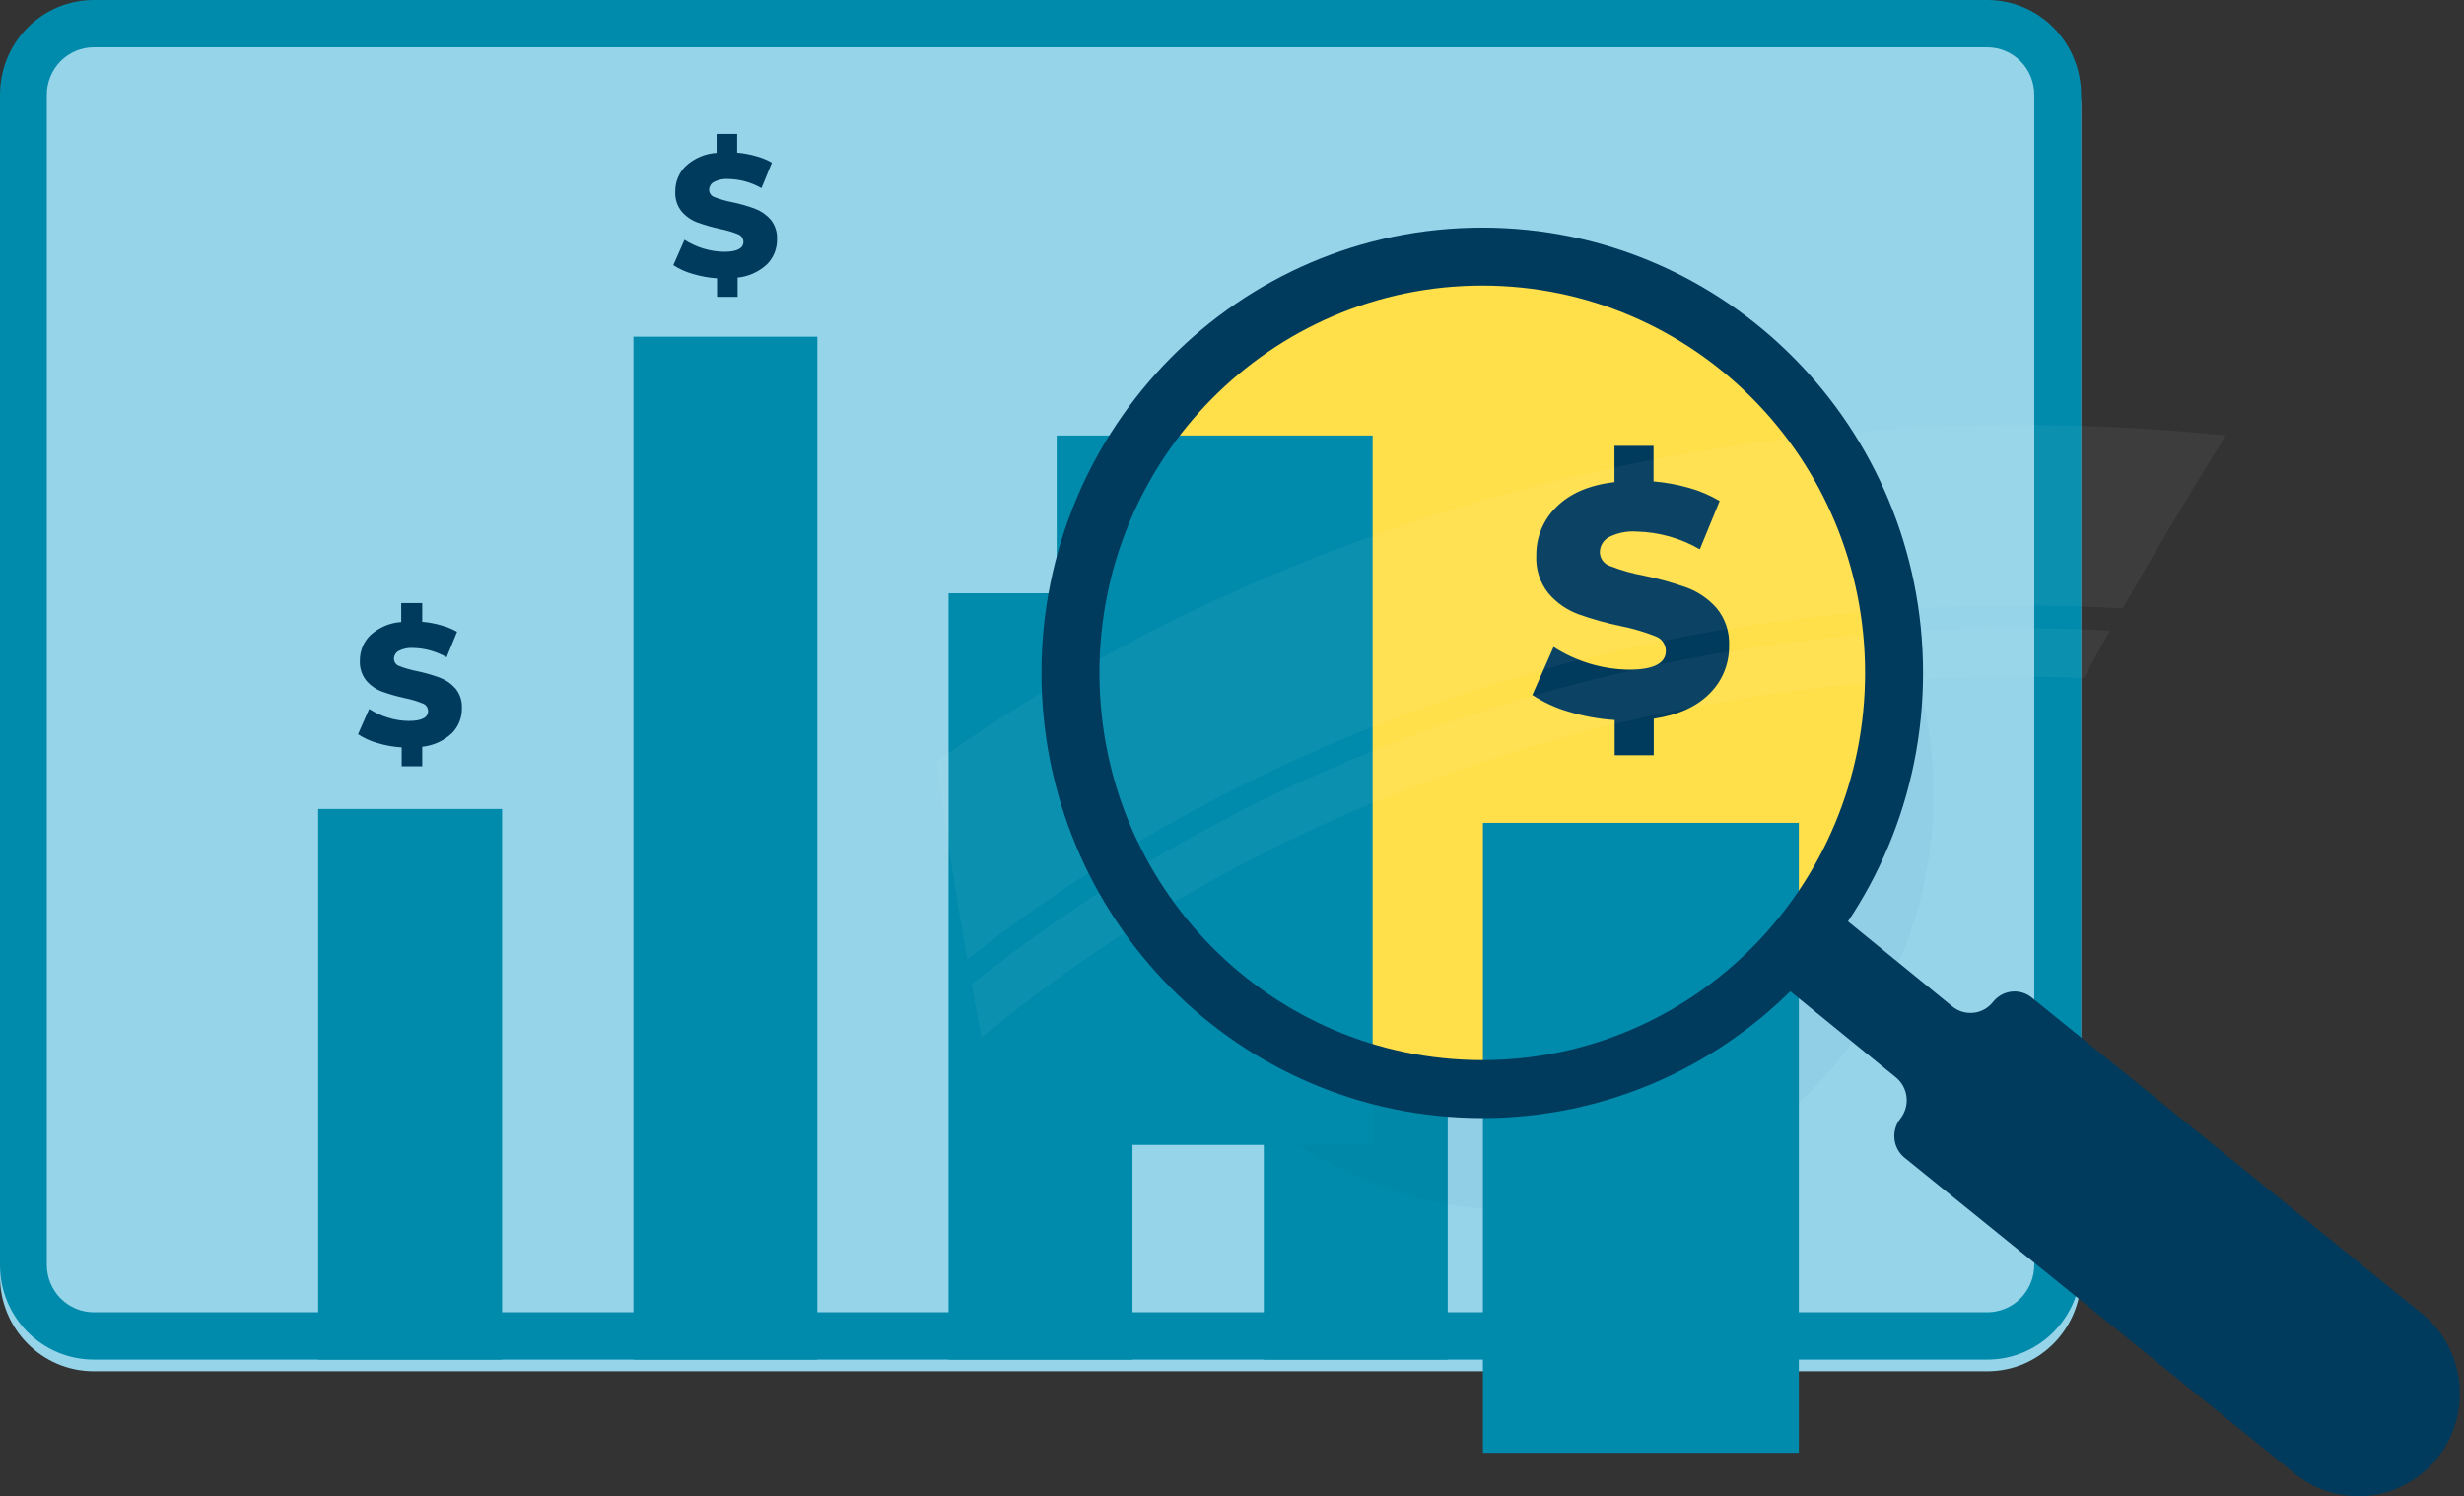 <svg width="494" height="300" viewBox="0 0 494 300" fill="none" xmlns="http://www.w3.org/2000/svg">
<rect x="0" y="0" width="494" height="300" fill="#333333" stroke="none"/>
<g clip-path="url(#clip0)">
<path d="M398.448 2.339H18.779C8.407 2.339 0 10.838 0 21.322V255.958C0 266.442 8.407 274.941 18.779 274.941H398.448C408.819 274.941 417.227 266.442 417.227 255.958V21.322C417.227 10.838 408.819 2.339 398.448 2.339Z" fill="#95D4E9"/>
<path d="M398.448 9.485C400.939 9.489 403.327 10.491 405.088 12.271C406.85 14.052 407.841 16.465 407.844 18.983V253.619C407.841 256.137 406.85 258.551 405.088 260.331C403.327 262.112 400.939 263.114 398.448 263.117H18.779C16.288 263.114 13.9 262.112 12.139 260.331C10.377 258.551 9.386 256.137 9.383 253.619V18.983C9.386 16.465 10.377 14.052 12.139 12.271C13.9 10.491 16.288 9.489 18.779 9.485H398.448ZM398.448 0H18.779C13.798 0 9.022 2 5.5 5.56C1.978 9.12 4.4539e-06 13.949 4.4539e-06 18.983V253.619C-0.002 256.112 0.483 258.582 1.426 260.886C2.369 263.19 3.752 265.283 5.496 267.046C7.24 268.809 9.311 270.208 11.59 271.161C13.87 272.114 16.312 272.604 18.779 272.603H398.448C400.915 272.604 403.357 272.114 405.637 271.161C407.916 270.208 409.986 268.809 411.731 267.046C413.475 265.283 414.858 263.19 415.801 260.886C416.744 258.582 417.229 256.112 417.227 253.619V18.983C417.227 13.949 415.248 9.12 411.727 5.56C408.205 2 403.429 0 398.448 0V0Z" fill="#008AAB"/>
<path d="M100.665 162.203H63.793V272.603H100.665V162.203Z" fill="#008AAB"/>
<path d="M163.864 67.507H126.991V272.602H163.864V67.507Z" fill="#008AAB"/>
<path d="M227.05 118.957H190.178V272.602H227.05V118.957Z" fill="#008AAB"/>
<path d="M290.248 195.78H253.376V272.603H290.248V195.78Z" fill="#008AAB"/>
<path d="M353.434 151.424H316.562V272.603H353.434V151.424Z" fill="#008AAB"/>
<g opacity="0.32">
<g opacity="0.32">
<path opacity="0.32" d="M305.085 242.788C350.681 242.788 387.644 205.422 387.644 159.328C387.644 113.235 350.681 75.869 305.085 75.869C259.489 75.869 222.526 113.235 222.526 159.328C222.526 205.422 259.489 242.788 305.085 242.788Z" fill="#003A5D"/>
</g>
</g>
<path d="M297.176 218.369C342.772 218.369 379.735 181.003 379.735 134.91C379.735 88.816 342.772 51.45 297.176 51.45C251.58 51.45 214.617 88.816 214.617 134.91C214.617 181.003 251.58 218.369 297.176 218.369Z" fill="#FFDF4A"/>
<path d="M275.191 87.314H211.851V229.553H275.191V87.314Z" fill="#008AAB"/>
<path d="M360.645 164.986H297.305V291.299H360.645V164.986Z" fill="#008AAB"/>
<path d="M399.572 200.902C399.096 201.503 398.507 202.004 397.839 202.375C397.171 202.746 396.438 202.981 395.68 203.064C394.922 203.148 394.156 203.08 393.424 202.863C392.693 202.647 392.011 202.287 391.417 201.803L362.984 178.626L351.676 192.854L380.109 216.031C381.306 217.009 382.071 218.427 382.239 219.974C382.406 221.521 381.961 223.072 381 224.288V224.288C380.545 224.858 380.206 225.513 380.002 226.216C379.797 226.919 379.732 227.656 379.811 228.384C379.889 229.112 380.108 229.818 380.456 230.46C380.805 231.102 381.275 231.669 381.841 232.127L460.096 295.493C464.305 298.899 469.679 300.478 475.039 299.883C480.399 299.288 485.306 296.567 488.684 292.318V292.318C490.358 290.21 491.605 287.789 492.354 285.193C493.102 282.597 493.337 279.878 493.046 277.19C492.754 274.503 491.941 271.9 490.654 269.53C489.367 267.16 487.63 265.07 485.543 263.379L407.378 200.052C406.813 199.586 406.161 199.237 405.46 199.027C404.76 198.817 404.026 198.75 403.3 198.829C402.574 198.908 401.87 199.132 401.231 199.488C400.591 199.843 400.027 200.324 399.572 200.902V200.902Z" fill="#003A5D"/>
<path d="M90.585 147.034C88.951 148.562 86.868 149.507 84.653 149.725V153.645H80.53V149.856C78.877 149.76 77.242 149.466 75.657 148.981C74.284 148.595 72.977 148 71.78 147.217L74.016 142.148C75.178 142.902 76.44 143.487 77.764 143.885C79.119 144.319 80.531 144.544 81.951 144.552C84.536 144.552 85.829 143.885 85.829 142.566C85.826 142.222 85.716 141.888 85.514 141.611C85.312 141.334 85.028 141.129 84.704 141.024C83.543 140.556 82.34 140.202 81.111 139.966C79.574 139.627 78.059 139.191 76.575 138.659C75.368 138.209 74.292 137.459 73.448 136.477C72.538 135.345 72.077 133.91 72.155 132.453C72.142 131.497 72.325 130.549 72.692 129.667C73.059 128.786 73.602 127.991 74.287 127.332C75.991 125.789 78.157 124.869 80.439 124.719V120.917H84.653V124.68C85.926 124.781 87.186 125.013 88.413 125.372C89.537 125.669 90.618 126.108 91.632 126.679L89.538 131.787C87.503 130.613 85.211 129.971 82.869 129.919C81.847 129.842 80.823 130.05 79.909 130.52C79.63 130.677 79.397 130.906 79.233 131.183C79.07 131.461 78.982 131.778 78.979 132.101C78.989 132.432 79.102 132.751 79.302 133.013C79.501 133.276 79.777 133.468 80.09 133.564C81.234 134.008 82.415 134.344 83.619 134.57C85.168 134.898 86.692 135.334 88.181 135.876C89.38 136.33 90.453 137.07 91.308 138.032C92.225 139.156 92.687 140.589 92.601 142.043C92.614 142.969 92.442 143.888 92.095 144.746C91.749 145.603 91.235 146.382 90.585 147.034V147.034Z" fill="#003A5D"/>
<path d="M153.797 52.966C152.168 54.494 150.089 55.44 147.877 55.657V59.511H143.755V55.801C142.098 55.692 140.459 55.394 138.869 54.913C137.496 54.532 136.189 53.942 134.992 53.162L137.228 48.08C139.602 49.608 142.349 50.44 145.163 50.483C147.748 50.483 149.041 49.817 149.041 48.498C149.037 48.156 148.927 47.824 148.728 47.547C148.529 47.271 148.25 47.064 147.929 46.956C146.767 46.492 145.564 46.137 144.336 45.898C142.797 45.565 141.281 45.129 139.8 44.591C138.594 44.144 137.519 43.398 136.672 42.422C135.758 41.287 135.297 39.847 135.38 38.385C135.369 37.429 135.552 36.481 135.919 35.6C136.286 34.719 136.828 33.924 137.512 33.264C139.212 31.715 141.381 30.794 143.664 30.651V26.862H147.787V30.611C149.06 30.719 150.319 30.951 151.548 31.304C152.669 31.595 153.746 32.034 154.753 32.61L152.659 37.719C150.639 36.562 148.364 35.934 146.042 35.89C145.024 35.814 144.005 36.022 143.096 36.491C142.817 36.649 142.584 36.878 142.421 37.155C142.258 37.433 142.169 37.749 142.165 38.072C142.173 38.401 142.283 38.72 142.48 38.983C142.677 39.246 142.951 39.439 143.264 39.535C144.409 39.984 145.595 40.321 146.805 40.541C148.35 40.868 149.87 41.305 151.354 41.847C152.553 42.301 153.626 43.041 154.482 44.003C155.396 45.128 155.858 46.56 155.774 48.014C155.789 48.931 155.621 49.842 155.282 50.693C154.942 51.543 154.437 52.316 153.797 52.966V52.966Z" fill="#003A5D"/>
<path d="M342.823 138.986C340.239 141.651 336.482 143.359 331.554 144.108V151.424H323.722V144.369C320.579 144.168 317.47 143.602 314.455 142.684C311.892 141.944 309.453 140.821 307.218 139.352L311.47 129.71C315.981 132.616 321.203 134.195 326.552 134.27C331.506 134.27 333.983 133.015 333.983 130.507C333.98 129.854 333.774 129.219 333.393 128.691C333.013 128.163 332.478 127.77 331.864 127.567C329.653 126.692 327.369 126.019 325.04 125.555C322.119 124.959 319.242 124.155 316.433 123.151C314.139 122.303 312.094 120.883 310.488 119.023C308.745 116.873 307.86 114.142 308.006 111.367C307.983 109.55 308.33 107.749 309.026 106.074C309.722 104.399 310.752 102.888 312.051 101.633C314.748 98.924 318.625 97.265 323.683 96.655V89.391H331.515V96.525C333.938 96.727 336.335 97.164 338.675 97.831C340.81 98.437 342.86 99.315 344.775 100.444L340.794 110.138C336.931 107.907 332.577 106.686 328.129 106.585C326.186 106.44 324.241 106.838 322.507 107.734C321.979 108.035 321.538 108.471 321.229 108.999C320.921 109.526 320.755 110.127 320.749 110.739C320.766 111.365 320.978 111.969 321.353 112.466C321.729 112.963 322.25 113.328 322.843 113.509C325.019 114.357 327.269 114.995 329.563 115.417C332.498 116.017 335.387 116.824 338.21 117.834C340.492 118.685 342.533 120.089 344.155 121.923C345.913 124.05 346.809 126.772 346.662 129.54C346.682 131.294 346.353 133.035 345.693 134.658C345.034 136.281 344.058 137.753 342.823 138.986Z" fill="#003A5D"/>
<g opacity="0.36">
<g opacity="0.36">
<path opacity="0.36" d="M425.55 122.002C334.746 116.776 253.221 145.519 193.925 192.396C191.608 179.218 189.557 165.966 187.773 152.639C256.18 104.299 347.217 77.189 446.254 87.314C439.112 98.785 432.21 110.348 425.55 122.002ZM423.043 126.431C333.285 121.767 252.962 150.719 194.804 197.387C195.45 200.941 196.097 204.508 196.781 208.061C252.484 161.863 330.235 132.532 417.783 135.942C419.506 132.772 421.259 129.601 423.043 126.431Z" fill="white"/>
</g>
</g>
<path d="M297.176 218.369C342.772 218.369 379.735 181.003 379.735 134.91C379.735 88.816 342.772 51.45 297.176 51.45C251.58 51.45 214.617 88.816 214.617 134.91C214.617 181.003 251.58 218.369 297.176 218.369Z" stroke="#003A5D" stroke-width="11.62" stroke-miterlimit="10"/>
</g>
<defs>
<clipPath id="clip0">
<rect width="493.13" height="300" fill="white"/>
</clipPath>
</defs>
</svg>
